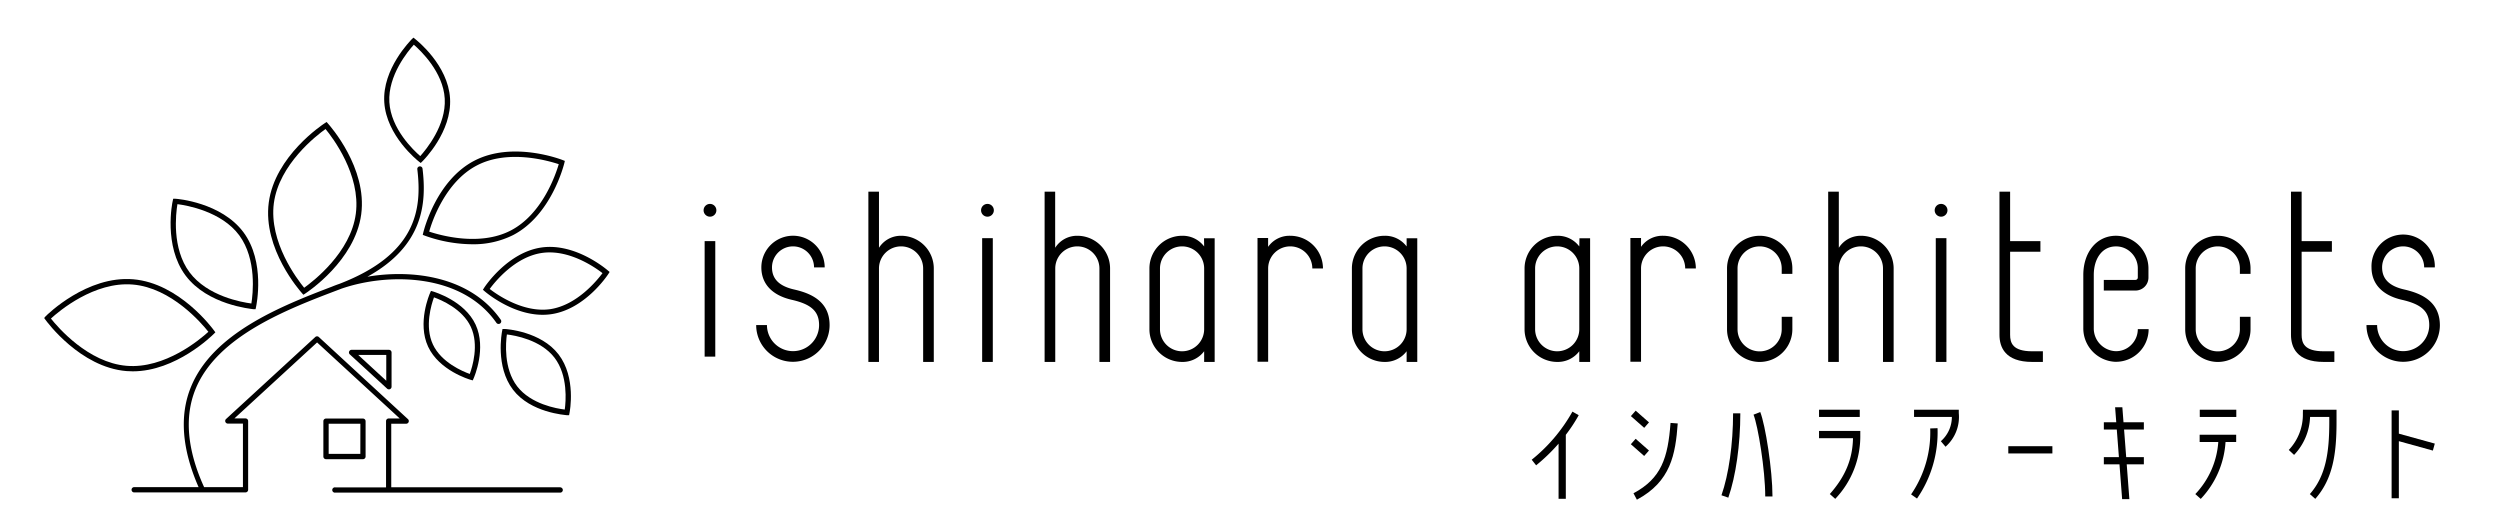 <svg id="レイヤー_1" data-name="レイヤー 1" xmlns="http://www.w3.org/2000/svg" viewBox="0 0 566 120"><title>アートボード 1</title><rect x="159.53" y="54.59" width="2.41" height="26.15"/><path d="M179.78,65.54c-3.38-.77-5-2.4-5-5a4.76,4.76,0,0,1,9.52,0h2.41a7.17,7.17,0,0,0-14.34,0c0,3.72,2.45,6.33,6.9,7.34s6.17,2.65,6.17,5.72a5.9,5.9,0,0,1-11.8,0H171.2a8.31,8.31,0,0,0,16.62,0C187.82,68,183.23,66.33,179.78,65.54Z"/><path d="M544.31,65.54c-3.38-.77-5-2.4-5-5a4.76,4.76,0,1,1,9.52,0h2.41a7.17,7.17,0,1,0-14.33,0c0,3.72,2.45,6.33,6.9,7.34s6.17,2.65,6.17,5.72a5.9,5.9,0,0,1-11.8,0h-2.41a8.31,8.31,0,0,0,16.62,0C552.35,68,547.76,66.33,544.31,65.54Z"/><path d="M204,53.38a5.85,5.85,0,0,0-5,2.72V43.39H196.6V81.94H199V60.78a5,5,0,0,1,10,0V81.94h2.41V60.78A7.4,7.4,0,0,0,204,53.38Z"/><path d="M243.89,53.38a5.85,5.85,0,0,0-5,2.72V43.39H236.5V81.94h2.41V60.78a5,5,0,0,1,10,0V81.94h2.41V60.78A7.4,7.4,0,0,0,243.89,53.38Z"/><path d="M421.31,53.38a5.85,5.85,0,0,0-5,2.72V43.39h-2.41V81.94h2.41V60.78a5,5,0,0,1,10,0V81.94h2.41V60.78A7.4,7.4,0,0,0,421.31,53.38Z"/><circle cx="160.74" cy="47.61" r="1.45"/><rect x="222.36" y="53.92" width="2.41" height="28.02"/><circle cx="223.56" cy="47.61" r="1.45"/><rect x="438.26" y="53.92" width="2.41" height="28.02"/><circle cx="439.46" cy="47.61" r="1.45"/><path d="M272.62,55.8a6.06,6.06,0,0,0-5-2.42,7.4,7.4,0,0,0-7.39,7.39V74.55a7.4,7.4,0,0,0,7.39,7.39,6.06,6.06,0,0,0,5-2.42v2.42H275v-28h-2.41Zm-5,23.73a5,5,0,0,1-5-5V60.78a5,5,0,0,1,10,0V74.55A5,5,0,0,1,267.63,79.53Z"/><path d="M318.46,55.8a6.06,6.06,0,0,0-5-2.42,7.4,7.4,0,0,0-7.39,7.39V74.55a7.4,7.4,0,0,0,7.39,7.39,6.06,6.06,0,0,0,5-2.42v2.42h2.41v-28h-2.41Zm-5,23.73a5,5,0,0,1-5-5V60.78a5,5,0,0,1,10,0V74.55A5,5,0,0,1,313.47,79.53Z"/><path d="M357.55,55.8a6.06,6.06,0,0,0-5-2.42,7.4,7.4,0,0,0-7.39,7.39V74.55a7.4,7.4,0,0,0,7.39,7.39,6.06,6.06,0,0,0,5-2.42v2.42H360v-28h-2.41Zm-5,23.73a5,5,0,0,1-5-5V60.78a5,5,0,0,1,10,0V74.55A5,5,0,0,1,352.56,79.53Z"/><path d="M376.53,53.38a5.89,5.89,0,0,0-5,2.51v-2h-2.41v28h2.41V60.78a5,5,0,0,1,10,0h2.41A7.4,7.4,0,0,0,376.53,53.38Z"/><path d="M292.1,53.38a5.89,5.89,0,0,0-5,2.51v-2H284.7v28h2.41V60.78a5,5,0,0,1,10,0h2.41A7.4,7.4,0,0,0,292.1,53.38Z"/><path d="M478.83,53.38c-4.22.13-7.17,3.78-7.17,8.88v12a7.58,7.58,0,0,0,7.17,7.65h.23a7.39,7.39,0,0,0,7.39-7.39H484a5,5,0,0,1-1.51,3.58,4.77,4.77,0,0,1-3.63,1.4,5.16,5.16,0,0,1-4.83-5.24v-12c0-3.78,1.94-6.38,4.83-6.47a4.82,4.82,0,0,1,3.63,1.4A4.94,4.94,0,0,1,484,60.77v2.07a.53.53,0,0,1-.53.53h-7.17v2.41h7.17a2.94,2.94,0,0,0,2.94-2.94V60.77a7.39,7.39,0,0,0-7.62-7.39Z"/><path d="M398.4,53.38A7.4,7.4,0,0,0,391,60.78V74.55a7.39,7.39,0,1,0,14.79,0V71.72h-2.41v2.83a5,5,0,0,1-10,0V60.78a5,5,0,0,1,10,0V62h2.41V60.78A7.4,7.4,0,0,0,398.4,53.38Z"/><path d="M502.12,53.38a7.4,7.4,0,0,0-7.39,7.39V74.55a7.39,7.39,0,1,0,14.79,0V71.72h-2.41v2.83a5,5,0,0,1-10,0V60.78a5,5,0,0,1,10,0V62h2.41V60.78A7.4,7.4,0,0,0,502.12,53.38Z"/><path d="M455.09,75.8V57h6.86V54.59h-6.86V43.39h-2.41V75.8c0,2.8,1.28,6.14,7.4,6.14h2.43V79.53h-2.43C455.68,79.53,455.09,77.65,455.09,75.8Z"/><path d="M521.09,75.8V57h6.85V54.59h-6.85V43.39h-2.41V75.8c0,2.8,1.28,6.14,7.39,6.14h2.43V79.53h-2.43C521.68,79.53,521.09,77.65,521.09,75.8Z"/><path d="M356,93.19a37.43,37.43,0,0,1-9.22,10.89l1,1.27a40.63,40.63,0,0,0,5.08-4.91v12.49h1.64V98.44A35,35,0,0,0,357.42,94Z"/><rect x="370.46" y="92.9" width="1.64" height="4.02" transform="translate(54.67 310.82) rotate(-48.63)"/><rect x="370.46" y="99.29" width="1.64" height="4.02" transform="translate(49.83 312.91) rotate(-48.62)"/><path d="M369.82,111.68l.77,1.45c7.68-4.11,8.73-10.24,9.25-17.26l-1.63-.12C377.62,103.65,376.16,108.28,369.82,111.68Z"/><path d="M389.74,112.13l1.55.54c1.7-4.87,2.72-12,2.72-19.09h-1.64C392.37,100.49,391.39,107.42,389.74,112.13Z"/><path d="M397,93.88c1,2.53,2.65,12.43,2.65,18.52h1.64c0-6-1.61-16.19-2.77-19.12Z"/><rect x="411.83" y="92.76" width="9.22" height="1.64"/><path d="M411.83,97.57v1.64h7.69c-.1,4.75-1.74,8.68-5.25,12.64l1.23,1.09a20.54,20.54,0,0,0,5.67-14.56v-.81Z"/><path d="M432.67,111.93l1.34.94a26.38,26.38,0,0,0,4.65-15.93L437,97A24.78,24.78,0,0,1,432.67,111.93Z"/><path d="M521.37,93.58a11.63,11.63,0,0,1-3.19,8.29l1.2,1.12A13.08,13.08,0,0,0,523,94.4h4.35v1.14c0,6.8-.75,12.17-4.4,16.32l1.23,1.08c4-4.53,4.81-10.24,4.81-17.4V92.76h-7.6Z"/><path d="M443.47,92.76H433.34V94.4h8.56a7.3,7.3,0,0,1-2.49,5.49l1.06,1.25a9,9,0,0,0,3-7.61Z"/><rect x="454.68" y="101.02" width="9.98" height="1.64"/><rect x="498.03" y="92.76" width="8.27" height="1.64"/><path d="M498,100.07h4.22a19,19,0,0,1-5.2,11.79l1.23,1.09a20.56,20.56,0,0,0,5.61-12.88h2.41V98.43H498Z"/><polygon points="551.24 100.43 543.1 98.18 543.1 92.92 541.46 92.92 541.46 112.8 543.1 112.8 543.1 99.88 550.8 102.01 551.24 100.43"/><polygon points="480.5 92.2 478.86 92.2 479.12 95.6 476.31 95.6 476.31 97.24 479.24 97.24 479.72 103.49 476.31 103.49 476.31 105.13 479.85 105.13 480.45 113 482.09 113 481.49 105.13 485.37 105.13 485.37 103.49 481.37 103.49 480.89 97.24 485.37 97.24 485.37 95.6 480.76 95.6 480.5 92.2"/><path d="M137.61,61.23c-.3-.26-7.35-6.28-15-5.2s-12.8,8.8-13,9.13l-.28.44.39.34c.27.24,6.24,5.33,13.15,5.33a13.42,13.42,0,0,0,1.87-.13c7.68-1.08,12.8-8.8,13-9.13l.28-.44ZM124.53,70c-6.12.85-12.06-3.34-13.66-4.58,1.2-1.63,5.75-7.3,11.88-8.16s12.06,3.34,13.66,4.58C135.21,63.43,130.66,69.1,124.53,70Z"/><path d="M94.84,36.58l.41.32.37-.36c.27-.27,6.71-6.68,6.27-14.26S94.31,9.08,94,8.84l-.41-.32-.37.36C93,9.15,86.52,15.56,87,23.15S94.54,36.35,94.84,36.58ZM93.69,10.12c1.51,1.3,6.66,6.18,7,12.22s-4.2,11.48-5.54,13c-1.51-1.3-6.66-6.18-7-12.22S92.35,11.6,93.69,10.12Z"/><path d="M114.29,74.48l-.52,0-.1.51c-.06.33-1.54,8,2.47,13.24S128,93.94,128.32,94l.52,0,.1-.51c.06-.33,1.54-8-2.47-13.24S114.62,74.5,114.29,74.48Zm13.57,18.24c-1.8-.21-7.66-1.21-10.77-5.25s-2.58-10-2.33-11.75c1.8.21,7.66,1.21,10.77,5.25S128.11,90.92,127.86,92.72Z"/><path d="M98.07,66l-.5-.14-.21.48c-.12.27-2.94,6.78-.43,12.16s9.31,7.4,9.6,7.48l.5.14.21-.48c.12-.27,2.94-6.78.43-12.16S98.36,66.1,98.07,66Zm8.28,18.66c-1.59-.57-6.43-2.59-8.34-6.67s-.34-9.09.24-10.67c1.59.57,6.43,2.58,8.34,6.67S106.93,83.09,106.35,84.68Z"/><path d="M57.34,70l.52,0,.11-.51c.09-.41,2.14-10.21-2.86-16.92S40.15,45,39.73,45l-.52,0-.11.51C39,45.86,37,55.65,42,62.36S56.92,69.92,57.34,70ZM40.17,46.22c2.11.27,10,1.64,14,7.06s3.09,13.33,2.74,15.43c-2.11-.27-9.95-1.63-14-7.06S39.82,48.32,40.17,46.22Z"/><path d="M95.71,53.17l.48.19a32.24,32.24,0,0,0,10.7,1.94,20,20,0,0,0,9.28-2.08c8.64-4.49,11.47-15.8,11.59-16.28l.12-.51-.48-.19c-.46-.18-11.34-4.35-20,.14S95.95,52.18,95.83,52.66ZM108,37.44c7.14-3.72,16.27-1,18.5-.27-.66,2.25-3.68,11.27-10.84,15s-16.27,1-18.49.27C97.79,50.17,100.82,41.15,108,37.44Z"/><path d="M48.4,75.6l.36-.36-.3-.41c-.32-.44-7.86-10.72-18.3-11.6s-19.47,8-19.85,8.4L10,72l.3.41c.32.44,7.86,10.72,18.3,11.6q.73.06,1.46.06C39.82,84.07,48,76,48.4,75.6ZM11.53,72.12c1.8-1.65,9.8-8.43,18.53-7.7s15.59,8.77,17.12,10.7c-1.8,1.65-9.8,8.44-18.53,7.7S13.06,74.05,11.53,72.12Z"/><path d="M68.69,66.73l.43-.28c.46-.3,11.25-7.41,12.66-17.93S74.65,28.42,74.28,28l-.34-.38-.43.28c-.46.3-11.25,7.41-12.66,17.93S68,65.95,68.35,66.35ZM62,46c1.19-8.82,9.68-15.35,11.7-16.79,1.57,1.9,8,10.34,6.86,19.15s-9.69,15.35-11.7,16.79C67.32,63.26,60.85,54.82,62,46Z"/><path d="M79.56,79.2a.6.6,0,0,0-.4,1L87.65,88a.6.6,0,0,0,1-.44V79.8a.6.6,0,0,0-.6-.6Zm7.89,7-6.36-5.85h6.36Z"/><path d="M82.77,103.36v-8a.6.6,0,0,0-.6-.6H73.81a.6.6,0,0,0-.6.6v8a.6.6,0,0,0,.6.6h8.37A.6.6,0,0,0,82.77,103.36Zm-1.19-.6H74.41V95.93h7.18Z"/><path d="M126.91,110.32H88.58V95.93H92a.6.6,0,0,0,.4-1L72.18,76.3a.59.59,0,0,0-.8,0L51.14,94.9a.6.6,0,0,0,.4,1H55v14.39H46.21c-3.84-8.44-4.5-15.9-1.95-22.18C49.18,76.06,65.06,70,76.66,65.6l.4-.15.17-.07c10.49-3.65,27.26-3.61,35.15,7.7a.6.6,0,1,0,1-.68c-6.78-9.73-19.76-11.52-30.2-9.75,12.67-7,13.43-16.59,12.48-24.46a.59.59,0,0,0-.66-.52.59.59,0,0,0-.52.66c1.09,9.06-.17,19.23-17.66,25.94-.59.2-1.16.42-1.7.64l0,0c-11.68,4.45-27,10.6-31.91,22.75-2.63,6.47-2,14.08,1.75,22.63H30.46a.6.6,0,1,0,0,1.19H55.58a.6.6,0,0,0,.6-.6V95.33a.6.6,0,0,0-.6-.6H53.07l18.72-17.2L90.5,94.74H88a.6.6,0,0,0-.6.6v15H75.9a.6.6,0,1,0,0,1.19h51a.6.6,0,0,0,0-1.19Z"/></svg>